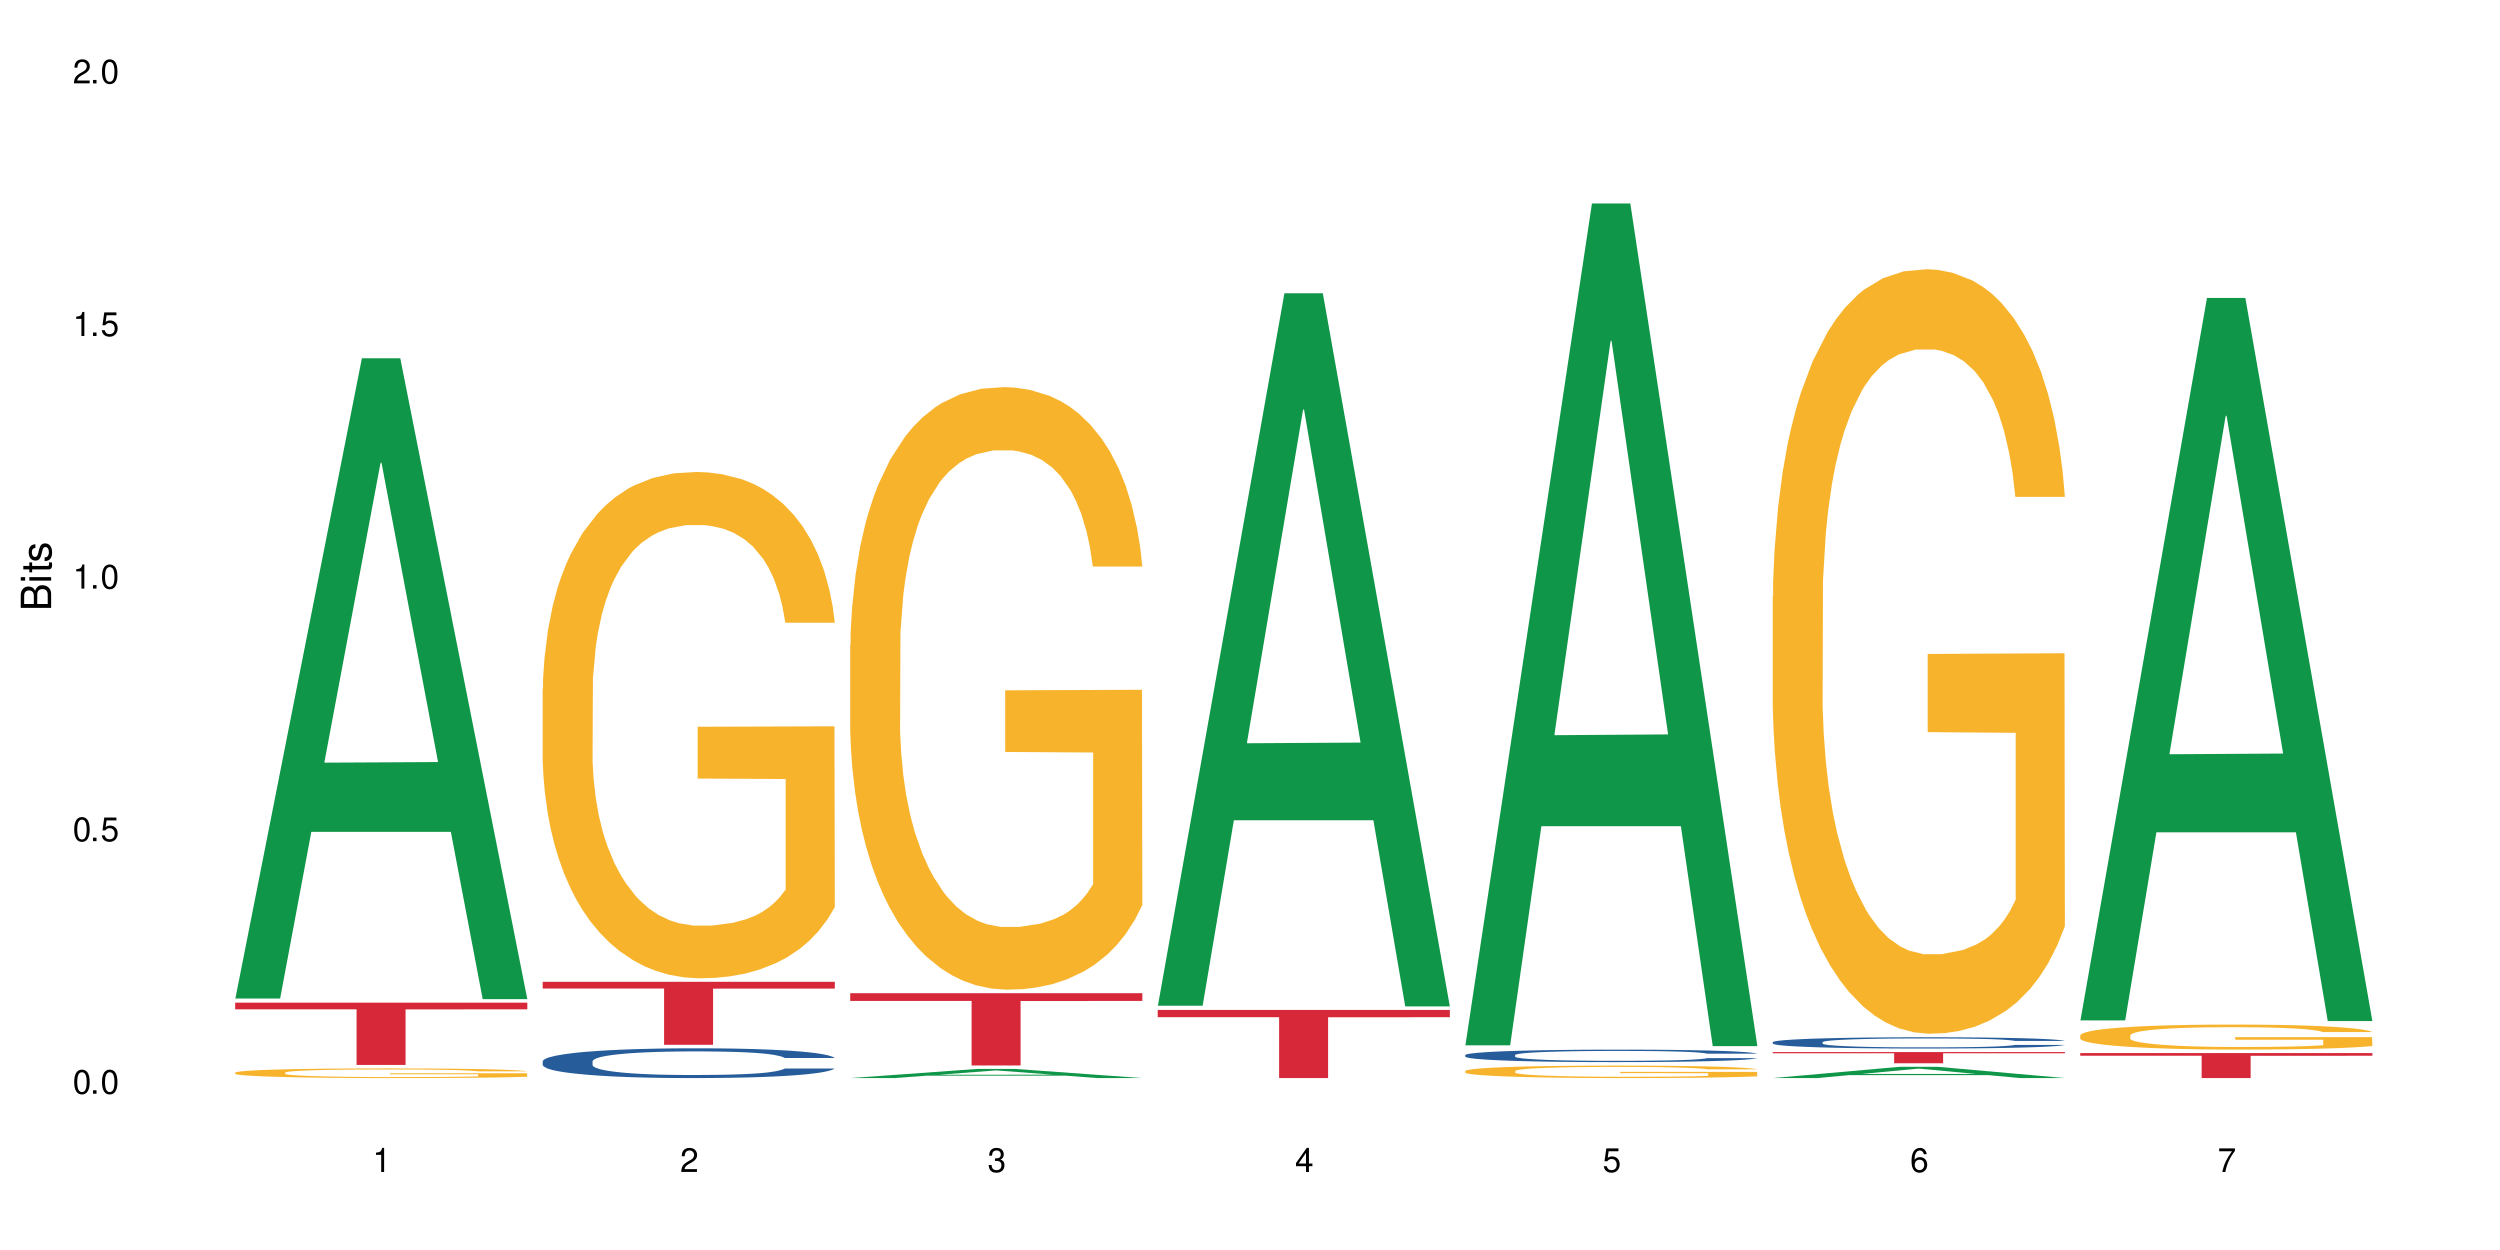 <?xml version="1.0" encoding="UTF-8"?>
<svg xmlns="http://www.w3.org/2000/svg" xmlns:xlink="http://www.w3.org/1999/xlink" width="720" height="360" viewBox="0 0 720 360">
<defs>
<g>
<g id="glyph-0-0">
</g>
<g id="glyph-0-1">
<path d="M 2.641 -6.938 C 2 -6.938 1.422 -6.656 1.078 -6.172 C 0.641 -5.562 0.406 -4.641 0.406 -3.359 C 0.406 -1.016 1.188 0.219 2.641 0.219 C 4.078 0.219 4.859 -1.016 4.859 -3.297 C 4.859 -4.641 4.656 -5.547 4.203 -6.172 C 3.844 -6.656 3.281 -6.938 2.641 -6.938 Z M 2.641 -6.188 C 3.547 -6.188 4 -5.25 4 -3.375 C 4 -1.406 3.562 -0.484 2.625 -0.484 C 1.734 -0.484 1.281 -1.438 1.281 -3.344 C 1.281 -5.25 1.734 -6.188 2.641 -6.188 Z M 2.641 -6.188 "/>
</g>
<g id="glyph-0-2">
<path d="M 1.828 -1 L 0.828 -1 L 0.828 0 L 1.828 0 Z M 1.828 -1 "/>
</g>
<g id="glyph-0-3">
<path d="M 4.562 -6.797 L 1.062 -6.797 L 0.547 -3.094 L 1.328 -3.094 C 1.719 -3.562 2.047 -3.734 2.578 -3.734 C 3.484 -3.734 4.062 -3.109 4.062 -2.094 C 4.062 -1.125 3.484 -0.531 2.578 -0.531 C 1.828 -0.531 1.375 -0.906 1.188 -1.672 L 0.328 -1.672 C 0.453 -1.109 0.547 -0.844 0.75 -0.594 C 1.125 -0.078 1.828 0.219 2.594 0.219 C 3.969 0.219 4.922 -0.781 4.922 -2.219 C 4.922 -3.562 4.031 -4.484 2.719 -4.484 C 2.25 -4.484 1.859 -4.359 1.469 -4.062 L 1.734 -5.969 L 4.562 -5.969 Z M 4.562 -6.797 "/>
</g>
<g id="glyph-0-4">
<path d="M 2.484 -4.938 L 2.484 0 L 3.328 0 L 3.328 -6.938 L 2.766 -6.938 C 2.469 -5.875 2.281 -5.734 0.984 -5.562 L 0.984 -4.938 Z M 2.484 -4.938 "/>
</g>
<g id="glyph-0-5">
<path d="M 4.859 -0.828 L 1.281 -0.828 C 1.359 -1.406 1.672 -1.781 2.5 -2.281 L 3.469 -2.828 C 4.406 -3.344 4.906 -4.062 4.906 -4.906 C 4.906 -5.484 4.672 -6.031 4.266 -6.406 C 3.859 -6.766 3.375 -6.938 2.719 -6.938 C 1.859 -6.938 1.219 -6.625 0.844 -6.031 C 0.609 -5.672 0.5 -5.234 0.484 -4.531 L 1.328 -4.531 C 1.359 -5.016 1.406 -5.281 1.531 -5.516 C 1.75 -5.938 2.188 -6.203 2.703 -6.203 C 3.469 -6.203 4.031 -5.641 4.031 -4.891 C 4.031 -4.344 3.719 -3.859 3.125 -3.516 L 2.234 -3 C 0.812 -2.172 0.406 -1.531 0.328 -0.016 L 4.859 -0.016 Z M 4.859 -0.828 "/>
</g>
<g id="glyph-0-6">
<path d="M 2.125 -3.188 L 2.578 -3.188 C 3.5 -3.188 3.984 -2.766 3.984 -1.922 C 3.984 -1.062 3.469 -0.531 2.594 -0.531 C 1.656 -0.531 1.203 -1 1.156 -2.016 L 0.312 -2.016 C 0.344 -1.453 0.438 -1.094 0.609 -0.781 C 0.953 -0.109 1.625 0.219 2.547 0.219 C 3.953 0.219 4.859 -0.625 4.859 -1.938 C 4.859 -2.828 4.516 -3.297 3.703 -3.594 C 4.344 -3.844 4.656 -4.328 4.656 -5.031 C 4.656 -6.219 3.875 -6.938 2.578 -6.938 C 1.203 -6.938 0.484 -6.172 0.453 -4.703 L 1.297 -4.703 C 1.312 -5.125 1.344 -5.359 1.453 -5.578 C 1.641 -5.969 2.062 -6.203 2.594 -6.203 C 3.344 -6.203 3.797 -5.75 3.797 -5 C 3.797 -4.516 3.609 -4.219 3.25 -4.047 C 3.016 -3.953 2.703 -3.922 2.125 -3.906 Z M 2.125 -3.188 "/>
</g>
<g id="glyph-0-7">
<path d="M 3.141 -1.672 L 3.141 0 L 3.984 0 L 3.984 -1.672 L 4.984 -1.672 L 4.984 -2.438 L 3.984 -2.438 L 3.984 -6.938 L 3.359 -6.938 L 0.266 -2.578 L 0.266 -1.672 Z M 3.141 -2.438 L 1 -2.438 L 3.141 -5.5 Z M 3.141 -2.438 "/>
</g>
<g id="glyph-0-8">
<path d="M 4.781 -5.125 C 4.609 -6.266 3.891 -6.938 2.844 -6.938 C 2.094 -6.938 1.422 -6.578 1.031 -5.953 C 0.594 -5.266 0.406 -4.422 0.406 -3.172 C 0.406 -2 0.578 -1.25 0.984 -0.641 C 1.359 -0.078 1.953 0.219 2.703 0.219 C 3.984 0.219 4.922 -0.75 4.922 -2.094 C 4.922 -3.375 4.062 -4.281 2.844 -4.281 C 2.172 -4.281 1.641 -4.031 1.281 -3.516 C 1.281 -5.234 1.828 -6.188 2.797 -6.188 C 3.391 -6.188 3.797 -5.797 3.938 -5.125 Z M 2.734 -3.531 C 3.547 -3.531 4.062 -2.953 4.062 -2.031 C 4.062 -1.156 3.484 -0.531 2.703 -0.531 C 1.922 -0.531 1.328 -1.188 1.328 -2.078 C 1.328 -2.938 1.906 -3.531 2.734 -3.531 Z M 2.734 -3.531 "/>
</g>
<g id="glyph-0-9">
<path d="M 4.984 -6.797 L 0.438 -6.797 L 0.438 -5.969 L 4.109 -5.969 C 2.5 -3.656 1.828 -2.234 1.328 0 L 2.219 0 C 2.594 -2.172 3.453 -4.047 4.984 -6.094 Z M 4.984 -6.797 "/>
</g>
<g id="glyph-1-0">
</g>
<g id="glyph-1-1">
<path d="M 0 -0.953 L 0 -4.891 C 0 -5.719 -0.234 -6.344 -0.734 -6.797 C -1.188 -7.234 -1.812 -7.469 -2.5 -7.469 C -3.547 -7.469 -4.188 -7 -4.625 -5.875 C -4.984 -6.688 -5.625 -7.094 -6.531 -7.094 C -7.172 -7.094 -7.734 -6.859 -8.141 -6.391 C -8.562 -5.922 -8.75 -5.344 -8.75 -4.5 L -8.75 -0.953 Z M -4.984 -2.062 L -7.766 -2.062 L -7.766 -4.219 C -7.766 -4.844 -7.688 -5.203 -7.453 -5.5 C -7.219 -5.812 -6.859 -5.969 -6.375 -5.969 C -5.891 -5.969 -5.531 -5.812 -5.297 -5.5 C -5.062 -5.203 -4.984 -4.844 -4.984 -4.219 Z M -0.984 -2.062 L -4 -2.062 L -4 -4.781 C -4 -5.766 -3.438 -6.359 -2.484 -6.359 C -1.547 -6.359 -0.984 -5.766 -0.984 -4.781 Z M -0.984 -2.062 "/>
</g>
<g id="glyph-1-2">
<path d="M -6.281 -1.797 L -6.281 -0.797 L 0 -0.797 L 0 -1.797 Z M -8.75 -1.797 L -8.75 -0.797 L -7.484 -0.797 L -7.484 -1.797 Z M -8.75 -1.797 "/>
</g>
<g id="glyph-1-3">
<path d="M -6.281 -3.047 L -6.281 -2.016 L -8.016 -2.016 L -8.016 -1.016 L -6.281 -1.016 L -6.281 -0.172 L -5.469 -0.172 L -5.469 -1.016 L -0.719 -1.016 C -0.078 -1.016 0.281 -1.453 0.281 -2.234 C 0.281 -2.5 0.25 -2.719 0.188 -3.047 L -0.641 -3.047 C -0.609 -2.906 -0.594 -2.766 -0.594 -2.562 C -0.594 -2.141 -0.719 -2.016 -1.156 -2.016 L -5.469 -2.016 L -5.469 -3.047 Z M -6.281 -3.047 "/>
</g>
<g id="glyph-1-4">
<path d="M -4.531 -5.25 C -5.766 -5.25 -6.469 -4.422 -6.469 -2.969 C -6.469 -1.516 -5.719 -0.562 -4.547 -0.562 C -3.562 -0.562 -3.094 -1.062 -2.734 -2.562 L -2.516 -3.484 C -2.344 -4.188 -2.094 -4.469 -1.641 -4.469 C -1.047 -4.469 -0.641 -3.875 -0.641 -3 C -0.641 -2.453 -0.797 -2 -1.062 -1.75 C -1.25 -1.594 -1.422 -1.531 -1.875 -1.469 L -1.875 -0.406 C -0.422 -0.453 0.281 -1.266 0.281 -2.922 C 0.281 -4.5 -0.5 -5.516 -1.719 -5.516 C -2.656 -5.516 -3.172 -4.984 -3.469 -3.734 L -3.703 -2.766 C -3.891 -1.953 -4.156 -1.609 -4.594 -1.609 C -5.188 -1.609 -5.547 -2.125 -5.547 -2.938 C -5.547 -3.75 -5.203 -4.172 -4.531 -4.203 Z M -4.531 -5.25 "/>
</g>
</g>
</defs>
<rect x="-72" y="-36" width="864" height="432" fill="rgb(100%, 100%, 100%)" fill-opacity="1"/>
<path fill-rule="nonzero" fill="rgb(6.275%, 58.824%, 28.235%)" fill-opacity="1" d="M 67.73 287.586 L 67.82 287.41 L 104.227 103.172 L 115.281 103.172 L 151.867 287.758 L 139.012 287.758 L 129.844 239.574 L 89.664 239.574 L 80.676 287.586 L 67.73 287.586 L 93.527 219.645 L 126.156 219.469 L 109.887 133.332 L 109.707 133.156 L 109.527 133.676 L 93.438 219.469 L 93.527 219.645 Z M 67.73 287.586 "/>
<path fill-rule="nonzero" fill="rgb(96.863%, 70.196%, 16.863%)" fill-opacity="1" d="M 67.73 308.898 L 67.832 308.895 L 67.832 308.844 L 68.242 308.73 L 69.27 308.574 L 70.605 308.445 L 72.039 308.344 L 72.965 308.289 L 74.504 308.215 L 75.836 308.156 L 79.223 308.043 L 83.531 307.938 L 85.891 307.891 L 88.559 307.848 L 92.355 307.801 L 94.102 307.781 L 99.438 307.742 L 105.488 307.715 L 112.16 307.707 L 115.238 307.711 L 119.441 307.723 L 125.188 307.75 L 128.473 307.773 L 131.039 307.801 L 133.707 307.832 L 136.988 307.883 L 140.066 307.945 L 142.527 308.004 L 144.992 308.082 L 147.043 308.164 L 148.789 308.25 L 150.328 308.359 L 151.25 308.445 L 151.867 308.535 L 137.605 308.535 L 136.785 308.445 L 135.859 308.379 L 134.32 308.293 L 132.781 308.234 L 131.242 308.184 L 128.371 308.121 L 125.906 308.078 L 122.828 308.043 L 119.855 308.02 L 116.469 308.004 L 114.414 308 L 108.977 308 L 104.055 308.02 L 101.18 308.039 L 99.129 308.059 L 96.254 308.098 L 94.512 308.125 L 93.484 308.148 L 90.406 308.227 L 88.355 308.297 L 87.227 308.344 L 85.789 308.422 L 84.762 308.488 L 83.633 308.59 L 83.02 308.668 L 82.199 308.84 L 82.094 309.297 L 82.402 309.391 L 83.02 309.496 L 83.84 309.586 L 85.07 309.684 L 86.301 309.758 L 88.457 309.855 L 90.305 309.922 L 91.742 309.965 L 94.512 310.035 L 95.641 310.055 L 98.309 310.102 L 101.078 310.137 L 104.465 310.168 L 107.027 310.184 L 111.133 310.195 L 116.363 310.195 L 122.52 310.18 L 126.422 310.16 L 129.09 310.141 L 130.832 310.121 L 132.988 310.094 L 134.527 310.07 L 135.961 310.043 L 137.707 309.996 L 137.707 309.391 L 112.363 309.391 L 112.363 309.105 L 151.762 309.102 L 151.867 310.094 L 149.711 310.164 L 147.043 310.23 L 144.48 310.281 L 141.812 310.324 L 138.016 310.371 L 134.938 310.402 L 130.215 310.438 L 125.906 310.461 L 121.395 310.473 L 117.391 310.48 L 112.672 310.484 L 108.465 310.48 L 103.949 310.465 L 100.359 310.445 L 97.074 310.418 L 93.793 310.387 L 89.688 310.332 L 87.02 310.289 L 84.25 310.234 L 81.48 310.172 L 79.016 310.105 L 77.375 310.051 L 75.734 309.992 L 73.988 309.914 L 72.348 309.828 L 71.117 309.75 L 69.988 309.66 L 69.168 309.578 L 68.348 309.465 L 67.938 309.371 L 67.73 309.293 Z M 67.73 308.898 "/>
<path fill-rule="nonzero" fill="rgb(83.922%, 15.686%, 22.353%)" fill-opacity="1" d="M 67.73 288.77 L 151.867 288.77 L 151.867 290.688 L 116.801 290.707 L 116.801 306.695 L 102.695 306.695 L 102.695 290.723 L 102.488 290.688 L 67.73 290.688 Z M 67.73 288.77 "/>
<path fill-rule="nonzero" fill="rgb(14.51%, 36.078%, 60%)" fill-opacity="1" d="M 156.293 305.645 L 156.398 305.637 L 156.398 305.449 L 156.703 305.152 L 157.422 304.777 L 158.141 304.52 L 159.988 304.059 L 162.555 303.609 L 165.223 303.266 L 167.172 303.062 L 168.914 302.906 L 172.918 302.617 L 175.48 302.469 L 178.25 302.336 L 181.637 302.203 L 184.102 302.125 L 189.641 301.996 L 193.746 301.941 L 196.926 301.918 L 203.801 301.918 L 207.902 301.949 L 210.879 301.988 L 214.164 302.055 L 216.934 302.125 L 221.754 302.297 L 226.066 302.516 L 228.016 302.641 L 231.094 302.883 L 233.453 303.117 L 235.094 303.32 L 236.941 303.609 L 238.582 303.965 L 239.812 304.363 L 240.43 304.699 L 226.066 304.699 L 225.348 304.387 L 224.527 304.145 L 222.988 303.82 L 221.449 303.594 L 219.293 303.367 L 217.344 303.219 L 214.676 303.07 L 212.316 302.977 L 209.855 302.906 L 207.492 302.859 L 202.98 302.812 L 197.746 302.812 L 195.797 302.828 L 191.797 302.891 L 189.641 302.945 L 186.562 303.055 L 184.406 303.156 L 181.844 303.312 L 180.098 303.445 L 177.945 303.648 L 176.406 303.828 L 174.66 304.09 L 173.633 304.285 L 172.711 304.504 L 171.891 304.762 L 171.273 305.035 L 170.863 305.324 L 170.66 305.605 L 170.66 306.82 L 170.863 307.102 L 171.379 307.43 L 172.711 307.91 L 174.66 308.324 L 176.918 308.652 L 179.074 308.887 L 180.305 308.996 L 181.945 309.121 L 184.512 309.277 L 188.203 309.438 L 190.359 309.5 L 193.641 309.562 L 197.027 309.594 L 201.543 309.594 L 205.543 309.562 L 208.211 309.523 L 210.98 309.461 L 214.777 309.324 L 217.137 309.199 L 219.191 309.051 L 220.73 308.902 L 221.754 308.777 L 223.293 308.535 L 224.527 308.27 L 225.449 307.996 L 226.066 307.73 L 240.43 307.73 L 239.812 308.043 L 238.891 308.348 L 237.969 308.574 L 236.531 308.848 L 234.891 309.09 L 232.527 309.363 L 230.578 309.547 L 228.016 309.742 L 225.656 309.891 L 223.09 310.023 L 219.293 310.18 L 216.832 310.258 L 214.164 310.328 L 210.98 310.391 L 206.98 310.445 L 202.672 310.477 L 198.668 310.484 L 194.359 310.469 L 191.18 310.438 L 186.973 310.367 L 181.738 310.227 L 177.945 310.078 L 174.969 309.93 L 172.402 309.773 L 169.531 309.562 L 165.836 309.215 L 163.578 308.949 L 162.039 308.73 L 160.297 308.426 L 159.066 308.152 L 157.629 307.715 L 156.602 307.156 L 156.293 306.727 Z M 156.293 305.645 "/>
<path fill-rule="nonzero" fill="rgb(96.863%, 70.196%, 16.863%)" fill-opacity="1" d="M 156.293 198.387 L 156.398 198.254 L 156.398 195.59 L 156.809 189.598 L 157.832 181.34 L 159.168 174.547 L 160.605 169.219 L 161.527 166.422 L 163.066 162.43 L 164.398 159.496 L 167.785 153.504 L 172.094 147.91 L 174.457 145.516 L 177.121 143.25 L 180.918 140.719 L 182.664 139.789 L 188 137.656 L 194.051 136.324 L 200.723 135.926 L 203.801 136.059 L 208.008 136.59 L 213.754 138.055 L 217.035 139.387 L 219.602 140.719 L 222.27 142.453 L 225.551 145.113 L 228.629 148.312 L 231.094 151.508 L 233.555 155.504 L 235.605 159.766 L 237.352 164.426 L 238.891 170.02 L 239.812 174.68 L 240.43 179.34 L 226.168 179.34 L 225.348 174.68 L 224.422 171.086 L 222.883 166.691 L 221.344 163.492 L 219.805 160.965 L 216.934 157.5 L 214.473 155.371 L 211.395 153.504 L 208.418 152.305 L 205.031 151.508 L 202.98 151.242 L 197.543 151.242 L 192.617 152.172 L 189.742 153.238 L 187.691 154.305 L 184.816 156.301 L 183.074 157.898 L 182.047 158.965 L 178.969 163.094 L 176.918 166.824 L 175.789 169.352 L 174.352 173.348 L 173.328 176.945 L 172.199 182.27 L 171.582 186.266 L 170.762 195.324 L 170.66 219.293 L 170.965 224.355 L 171.582 229.816 L 172.402 234.609 L 173.633 239.672 L 174.867 243.531 L 177.02 248.727 L 178.867 252.191 L 180.305 254.453 L 183.074 258.051 L 184.203 259.246 L 186.871 261.645 L 189.641 263.508 L 193.027 265.109 L 195.59 265.906 L 199.695 266.574 L 204.93 266.574 L 211.086 265.773 L 214.984 264.707 L 217.652 263.645 L 219.395 262.711 L 221.551 261.246 L 223.09 259.914 L 224.527 258.449 L 226.27 256.184 L 226.27 224.355 L 200.926 224.223 L 200.926 209.305 L 240.328 209.172 L 240.43 261.246 L 238.273 264.84 L 235.605 268.305 L 233.043 270.969 L 230.375 273.23 L 226.578 275.762 L 223.5 277.359 L 218.781 279.227 L 214.473 280.422 L 209.957 281.223 L 205.953 281.621 L 201.234 281.754 L 197.027 281.488 L 192.512 280.691 L 188.922 279.625 L 185.641 278.293 L 182.355 276.562 L 178.25 273.766 L 175.582 271.5 L 172.812 268.703 L 170.043 265.375 L 167.582 261.777 L 165.938 258.98 L 164.297 255.785 L 162.555 251.789 L 160.91 247.262 L 159.68 243.133 L 158.551 238.473 L 157.73 234.078 L 156.91 228.086 L 156.5 223.289 L 156.293 219.16 Z M 156.293 198.387 "/>
<path fill-rule="nonzero" fill="rgb(83.922%, 15.686%, 22.353%)" fill-opacity="1" d="M 156.293 282.766 L 240.43 282.766 L 240.43 284.707 L 205.363 284.727 L 205.363 300.906 L 191.258 300.906 L 191.258 284.742 L 191.051 284.707 L 156.293 284.707 Z M 156.293 282.766 "/>
<path fill-rule="nonzero" fill="rgb(6.275%, 58.824%, 28.235%)" fill-opacity="1" d="M 244.859 310.48 L 244.949 310.48 L 281.352 307.859 L 292.41 307.859 L 328.992 310.484 L 316.141 310.484 L 306.969 309.801 L 266.789 309.801 L 257.801 310.48 L 244.859 310.48 L 270.656 309.516 L 303.285 309.512 L 287.016 308.289 L 286.836 308.285 L 286.656 308.293 L 270.566 309.512 L 270.656 309.516 Z M 244.859 310.48 "/>
<path fill-rule="nonzero" fill="rgb(96.863%, 70.196%, 16.863%)" fill-opacity="1" d="M 244.859 185.816 L 244.961 185.656 L 244.961 182.488 L 245.371 175.355 L 246.398 165.531 L 247.73 157.445 L 249.168 151.105 L 250.09 147.777 L 251.629 143.023 L 252.965 139.539 L 256.348 132.406 L 260.66 125.75 L 263.02 122.898 L 265.688 120.203 L 269.484 117.191 L 271.227 116.082 L 276.562 113.547 L 282.617 111.961 L 289.285 111.484 L 292.363 111.645 L 296.57 112.277 L 302.316 114.02 L 305.598 115.605 L 308.164 117.191 L 310.832 119.25 L 314.117 122.422 L 317.195 126.227 L 319.656 130.027 L 322.117 134.781 L 324.172 139.855 L 325.914 145.402 L 327.453 152.059 L 328.379 157.605 L 328.992 163.152 L 314.73 163.152 L 313.91 157.605 L 312.988 153.324 L 311.449 148.098 L 309.91 144.293 L 308.371 141.281 L 305.496 137.16 L 303.035 134.625 L 299.957 132.406 L 296.98 130.98 L 293.594 130.027 L 291.543 129.711 L 286.105 129.711 L 281.18 130.82 L 278.309 132.09 L 276.254 133.355 L 273.383 135.734 L 271.637 137.637 L 270.613 138.902 L 267.535 143.816 L 265.48 148.254 L 264.352 151.266 L 262.918 156.02 L 261.891 160.301 L 260.762 166.641 L 260.145 171.395 L 259.324 182.172 L 259.223 210.699 L 259.531 216.723 L 260.145 223.219 L 260.965 228.926 L 262.199 234.945 L 263.43 239.543 L 265.582 245.723 L 267.43 249.844 L 268.867 252.539 L 271.637 256.816 L 272.766 258.246 L 275.434 261.098 L 278.203 263.316 L 281.59 265.219 L 284.156 266.168 L 288.258 266.961 L 293.492 266.961 L 299.648 266.012 L 303.547 264.742 L 306.215 263.473 L 307.961 262.363 L 310.113 260.621 L 311.652 259.035 L 313.09 257.293 L 314.832 254.598 L 314.832 216.723 L 289.492 216.562 L 289.492 198.812 L 328.891 198.652 L 328.992 260.621 L 326.84 264.902 L 324.172 269.023 L 321.605 272.191 L 318.938 274.887 L 315.141 277.898 L 312.062 279.797 L 307.344 282.016 L 303.035 283.445 L 298.52 284.395 L 294.52 284.871 L 289.797 285.027 L 285.59 284.711 L 281.078 283.762 L 277.484 282.492 L 274.203 280.906 L 270.918 278.848 L 266.816 275.52 L 264.148 272.824 L 261.379 269.496 L 258.605 265.535 L 256.145 261.254 L 254.504 257.926 L 252.859 254.125 L 251.117 249.371 L 249.477 243.98 L 248.242 239.066 L 247.113 233.52 L 246.293 228.289 L 245.473 221.16 L 245.062 215.453 L 244.859 210.539 Z M 244.859 185.816 "/>
<path fill-rule="nonzero" fill="rgb(83.922%, 15.686%, 22.353%)" fill-opacity="1" d="M 244.859 286.039 L 328.992 286.039 L 328.992 288.27 L 293.93 288.289 L 293.93 306.848 L 279.82 306.848 L 279.82 288.309 L 279.617 288.27 L 244.859 288.27 Z M 244.859 286.039 "/>
<path fill-rule="nonzero" fill="rgb(6.275%, 58.824%, 28.235%)" fill-opacity="1" d="M 333.422 289.652 L 333.512 289.461 L 369.914 84.465 L 380.973 84.465 L 417.555 289.844 L 404.703 289.844 L 395.535 236.234 L 355.355 236.234 L 346.363 289.652 L 333.422 289.652 L 359.219 214.059 L 391.848 213.863 L 375.578 118.02 L 375.398 117.828 L 375.219 118.406 L 359.129 213.863 L 359.219 214.059 Z M 333.422 289.652 "/>
<path fill-rule="nonzero" fill="rgb(83.922%, 15.686%, 22.353%)" fill-opacity="1" d="M 333.422 290.855 L 417.555 290.855 L 417.555 292.957 L 382.492 292.977 L 382.492 310.484 L 368.383 310.484 L 368.383 292.996 L 368.18 292.957 L 333.422 292.957 Z M 333.422 290.855 "/>
<path fill-rule="nonzero" fill="rgb(6.275%, 58.824%, 28.235%)" fill-opacity="1" d="M 421.984 301.062 L 422.074 300.832 L 458.48 58.605 L 469.535 58.605 L 506.121 301.289 L 493.266 301.289 L 484.098 237.941 L 443.918 237.941 L 434.93 301.062 L 421.984 301.062 L 447.781 211.734 L 480.41 211.508 L 464.141 98.254 L 463.961 98.027 L 463.781 98.711 L 447.691 211.508 L 447.781 211.734 Z M 421.984 301.062 "/>
<path fill-rule="nonzero" fill="rgb(14.51%, 36.078%, 60%)" fill-opacity="1" d="M 421.984 303.859 L 422.086 303.855 L 422.086 303.777 L 422.395 303.652 L 423.113 303.496 L 423.832 303.387 L 425.68 303.195 L 428.242 303.008 L 430.91 302.863 L 432.859 302.777 L 434.605 302.715 L 438.605 302.594 L 441.172 302.531 L 443.941 302.473 L 447.328 302.418 L 449.789 302.387 L 455.332 302.332 L 459.434 302.309 L 462.617 302.301 L 469.488 302.301 L 473.594 302.312 L 476.57 302.328 L 479.852 302.355 L 482.625 302.387 L 487.445 302.457 L 491.754 302.551 L 493.703 302.602 L 496.781 302.703 L 499.145 302.801 L 500.785 302.887 L 502.633 303.008 L 504.273 303.156 L 505.504 303.324 L 506.121 303.465 L 491.754 303.465 L 491.035 303.332 L 490.215 303.23 L 488.676 303.098 L 487.137 303 L 484.984 302.906 L 483.035 302.844 L 480.367 302.781 L 478.008 302.742 L 475.543 302.715 L 473.184 302.695 L 468.668 302.676 L 463.438 302.676 L 461.488 302.68 L 457.484 302.707 L 455.332 302.73 L 452.254 302.777 L 450.098 302.816 L 447.531 302.883 L 445.789 302.941 L 443.633 303.023 L 442.094 303.102 L 440.352 303.207 L 439.324 303.289 L 438.402 303.383 L 437.582 303.492 L 436.965 303.605 L 436.555 303.727 L 436.348 303.844 L 436.348 304.352 L 436.555 304.469 L 437.066 304.609 L 438.402 304.809 L 440.352 304.98 L 442.609 305.121 L 444.762 305.219 L 445.992 305.266 L 447.637 305.316 L 450.199 305.383 L 453.895 305.449 L 456.051 305.473 L 459.332 305.5 L 462.719 305.512 L 467.234 305.512 L 471.234 305.5 L 473.902 305.484 L 476.672 305.457 L 480.469 305.402 L 482.828 305.348 L 484.879 305.285 L 486.418 305.223 L 487.445 305.172 L 488.984 305.07 L 490.215 304.957 L 491.141 304.844 L 491.754 304.734 L 506.121 304.734 L 505.504 304.863 L 504.582 304.992 L 503.656 305.086 L 502.223 305.203 L 500.578 305.305 L 498.219 305.418 L 496.27 305.492 L 493.703 305.574 L 491.344 305.637 L 488.781 305.691 L 484.984 305.758 L 482.52 305.793 L 479.852 305.82 L 476.672 305.848 L 472.672 305.871 L 468.363 305.883 L 464.359 305.887 L 460.051 305.879 L 456.871 305.867 L 452.664 305.836 L 447.43 305.777 L 443.633 305.715 L 440.66 305.652 L 438.094 305.59 L 435.219 305.5 L 431.527 305.355 L 429.27 305.246 L 427.73 305.152 L 425.984 305.023 L 424.754 304.91 L 423.32 304.727 L 422.293 304.492 L 421.984 304.312 Z M 421.984 303.859 "/>
<path fill-rule="nonzero" fill="rgb(96.863%, 70.196%, 16.863%)" fill-opacity="1" d="M 421.984 308.434 L 422.086 308.43 L 422.086 308.367 L 422.496 308.219 L 423.523 308.016 L 424.859 307.848 L 426.293 307.719 L 427.219 307.648 L 428.758 307.551 L 430.09 307.477 L 433.477 307.332 L 437.785 307.191 L 440.145 307.133 L 442.812 307.078 L 446.609 307.016 L 448.355 306.992 L 453.688 306.941 L 459.742 306.906 L 466.41 306.898 L 469.488 306.902 L 473.695 306.914 L 479.441 306.949 L 482.727 306.984 L 485.293 307.016 L 487.957 307.059 L 491.242 307.125 L 494.32 307.203 L 496.781 307.281 L 499.246 307.379 L 501.297 307.484 L 503.043 307.598 L 504.582 307.738 L 505.504 307.852 L 506.121 307.965 L 491.859 307.965 L 491.035 307.852 L 490.113 307.762 L 488.574 307.656 L 487.035 307.578 L 485.496 307.516 L 482.625 307.43 L 480.16 307.375 L 477.082 307.332 L 474.105 307.301 L 470.723 307.281 L 468.668 307.273 L 463.23 307.273 L 458.305 307.297 L 455.434 307.324 L 453.383 307.352 L 450.508 307.398 L 448.766 307.438 L 447.738 307.465 L 444.66 307.566 L 442.609 307.656 L 441.48 307.719 L 440.043 307.82 L 439.016 307.906 L 437.887 308.039 L 437.273 308.137 L 436.453 308.359 L 436.348 308.949 L 436.656 309.074 L 437.273 309.207 L 438.094 309.324 L 439.324 309.449 L 440.555 309.543 L 442.711 309.672 L 444.559 309.758 L 445.992 309.812 L 448.766 309.902 L 449.895 309.93 L 452.562 309.988 L 455.332 310.035 L 458.715 310.074 L 461.281 310.094 L 465.387 310.113 L 470.617 310.113 L 476.773 310.09 L 480.676 310.066 L 483.34 310.039 L 485.086 310.016 L 487.242 309.98 L 488.781 309.949 L 490.215 309.91 L 491.961 309.855 L 491.961 309.074 L 466.617 309.07 L 466.617 308.703 L 506.016 308.699 L 506.121 309.98 L 503.965 310.07 L 501.297 310.152 L 498.73 310.219 L 496.066 310.273 L 492.27 310.336 L 489.191 310.375 L 484.469 310.422 L 480.16 310.453 L 475.645 310.473 L 471.645 310.48 L 466.926 310.484 L 462.719 310.477 L 458.203 310.457 L 454.613 310.434 L 451.328 310.398 L 448.047 310.355 L 443.941 310.289 L 441.273 310.234 L 438.504 310.164 L 435.734 310.082 L 433.27 309.992 L 431.629 309.926 L 429.988 309.848 L 428.242 309.746 L 426.602 309.637 L 425.371 309.535 L 424.242 309.422 L 423.422 309.312 L 422.602 309.164 L 422.191 309.047 L 421.984 308.945 Z M 421.984 308.434 "/>
<path fill-rule="nonzero" fill="rgb(6.275%, 58.824%, 28.235%)" fill-opacity="1" d="M 510.547 310.48 L 510.637 310.48 L 547.043 307.242 L 558.098 307.242 L 594.684 310.484 L 581.828 310.484 L 572.66 309.637 L 532.48 309.637 L 523.492 310.48 L 510.547 310.48 L 536.348 309.289 L 568.977 309.285 L 552.707 307.773 L 552.527 307.77 L 552.348 307.777 L 536.258 309.285 L 536.348 309.289 Z M 510.547 310.48 "/>
<path fill-rule="nonzero" fill="rgb(14.51%, 36.078%, 60%)" fill-opacity="1" d="M 510.547 300.145 L 510.652 300.141 L 510.652 300.07 L 510.957 299.957 L 511.676 299.816 L 512.395 299.719 L 514.242 299.543 L 516.809 299.375 L 519.473 299.246 L 521.426 299.168 L 523.168 299.109 L 527.168 299 L 529.734 298.941 L 532.504 298.891 L 535.891 298.84 L 538.355 298.812 L 543.895 298.766 L 548 298.742 L 551.18 298.734 L 558.055 298.734 L 562.156 298.746 L 565.133 298.762 L 568.418 298.785 L 571.188 298.812 L 576.008 298.879 L 580.32 298.961 L 582.27 299.008 L 585.348 299.098 L 587.707 299.188 L 589.348 299.266 L 591.195 299.375 L 592.836 299.508 L 594.066 299.66 L 594.684 299.785 L 580.32 299.785 L 579.602 299.668 L 578.781 299.578 L 577.242 299.453 L 575.703 299.367 L 573.547 299.281 L 571.598 299.227 L 568.93 299.172 L 566.57 299.137 L 564.105 299.109 L 561.746 299.09 L 557.234 299.074 L 552 299.074 L 550.051 299.078 L 546.051 299.102 L 543.895 299.121 L 540.816 299.164 L 538.66 299.203 L 536.098 299.262 L 534.352 299.312 L 532.199 299.391 L 530.66 299.457 L 528.914 299.555 L 527.887 299.629 L 526.965 299.711 L 526.145 299.812 L 525.527 299.914 L 525.117 300.023 L 524.914 300.129 L 524.914 300.59 L 525.117 300.695 L 525.629 300.82 L 526.965 301.004 L 528.914 301.16 L 531.172 301.285 L 533.324 301.371 L 534.559 301.414 L 536.199 301.461 L 538.766 301.52 L 542.457 301.578 L 544.613 301.605 L 547.895 301.629 L 551.281 301.641 L 555.797 301.641 L 559.797 301.629 L 562.465 301.613 L 565.234 301.59 L 569.031 301.539 L 571.391 301.492 L 573.445 301.434 L 574.984 301.379 L 576.008 301.332 L 577.547 301.238 L 578.781 301.137 L 579.703 301.035 L 580.32 300.934 L 594.684 300.934 L 594.066 301.051 L 593.145 301.168 L 592.223 301.254 L 590.785 301.359 L 589.145 301.449 L 586.781 301.555 L 584.832 301.621 L 582.27 301.695 L 579.91 301.75 L 577.344 301.801 L 573.547 301.863 L 571.086 301.891 L 568.418 301.918 L 565.234 301.941 L 561.234 301.961 L 556.926 301.973 L 552.922 301.977 L 548.613 301.973 L 545.434 301.961 L 541.227 301.934 L 535.992 301.879 L 532.199 301.824 L 529.223 301.766 L 526.656 301.707 L 523.785 301.629 L 520.09 301.496 L 517.832 301.395 L 516.293 301.312 L 514.551 301.199 L 513.316 301.094 L 511.883 300.93 L 510.855 300.719 L 510.547 300.555 Z M 510.547 300.145 "/>
<path fill-rule="nonzero" fill="rgb(96.863%, 70.196%, 16.863%)" fill-opacity="1" d="M 510.547 171.844 L 510.652 171.645 L 510.652 167.621 L 511.062 158.57 L 512.086 146.105 L 513.422 135.848 L 514.855 127.805 L 515.781 123.582 L 517.32 117.551 L 518.652 113.129 L 522.039 104.078 L 526.348 95.633 L 528.707 92.012 L 531.375 88.594 L 535.172 84.773 L 536.918 83.367 L 542.254 80.148 L 548.305 78.137 L 554.977 77.535 L 558.055 77.734 L 562.262 78.539 L 568.008 80.754 L 571.289 82.762 L 573.855 84.773 L 576.523 87.387 L 579.805 91.41 L 582.883 96.234 L 585.348 101.062 L 587.809 107.094 L 589.859 113.527 L 591.605 120.566 L 593.145 129.012 L 594.066 136.051 L 594.684 143.09 L 580.422 143.09 L 579.602 136.051 L 578.676 130.621 L 577.137 123.984 L 575.598 119.16 L 574.059 115.34 L 571.188 110.109 L 568.723 106.895 L 565.645 104.078 L 562.672 102.27 L 559.285 101.062 L 557.234 100.66 L 551.793 100.66 L 546.871 102.066 L 543.996 103.676 L 541.945 105.285 L 539.07 108.301 L 537.328 110.715 L 536.301 112.324 L 533.223 118.555 L 531.172 124.188 L 530.043 128.008 L 528.605 134.039 L 527.582 139.469 L 526.453 147.512 L 525.836 153.547 L 525.016 167.219 L 524.914 203.414 L 525.219 211.055 L 525.836 219.301 L 526.656 226.539 L 527.887 234.18 L 529.121 240.012 L 531.273 247.855 L 533.121 253.082 L 534.559 256.5 L 537.328 261.93 L 538.457 263.738 L 541.125 267.359 L 543.895 270.176 L 547.281 272.586 L 549.844 273.793 L 553.949 274.801 L 559.184 274.801 L 565.34 273.594 L 569.238 271.984 L 571.906 270.375 L 573.648 268.969 L 575.805 266.758 L 577.344 264.746 L 578.781 262.535 L 580.523 259.113 L 580.523 211.055 L 555.18 210.855 L 555.18 188.332 L 594.582 188.133 L 594.684 266.758 L 592.527 272.184 L 589.859 277.414 L 587.297 281.434 L 584.629 284.855 L 580.832 288.676 L 577.754 291.086 L 573.035 293.902 L 568.723 295.711 L 564.211 296.918 L 560.207 297.523 L 555.488 297.723 L 551.281 297.32 L 546.766 296.113 L 543.176 294.504 L 539.895 292.496 L 536.609 289.883 L 532.504 285.656 L 529.836 282.238 L 527.066 278.016 L 524.297 272.988 L 521.836 267.559 L 520.191 263.336 L 518.551 258.512 L 516.809 252.48 L 515.164 245.641 L 513.934 239.41 L 512.805 232.371 L 511.984 225.734 L 511.164 216.688 L 510.754 209.445 L 510.547 203.215 Z M 510.547 171.844 "/>
<path fill-rule="nonzero" fill="rgb(83.922%, 15.686%, 22.353%)" fill-opacity="1" d="M 510.547 302.988 L 594.684 302.988 L 594.684 303.336 L 559.617 303.34 L 559.617 306.23 L 545.512 306.23 L 545.512 303.34 L 545.305 303.336 L 510.547 303.336 Z M 510.547 302.988 "/>
<path fill-rule="nonzero" fill="rgb(6.275%, 58.824%, 28.235%)" fill-opacity="1" d="M 599.113 293.875 L 599.203 293.68 L 635.605 85.812 L 646.664 85.812 L 683.246 294.07 L 670.395 294.07 L 661.223 239.707 L 621.043 239.707 L 612.055 293.875 L 599.113 293.875 L 624.91 217.223 L 657.539 217.023 L 641.27 119.836 L 641.09 119.641 L 640.91 120.23 L 624.82 217.023 L 624.91 217.223 Z M 599.113 293.875 "/>
<path fill-rule="nonzero" fill="rgb(96.863%, 70.196%, 16.863%)" fill-opacity="1" d="M 599.113 298.164 L 599.215 298.156 L 599.215 298.027 L 599.625 297.73 L 600.652 297.324 L 601.984 296.988 L 603.422 296.727 L 604.344 296.586 L 605.883 296.391 L 607.219 296.246 L 610.602 295.949 L 614.914 295.676 L 617.273 295.555 L 619.941 295.445 L 623.738 295.32 L 625.48 295.273 L 630.816 295.168 L 636.871 295.102 L 643.539 295.082 L 646.617 295.09 L 650.824 295.117 L 656.57 295.188 L 659.852 295.254 L 662.418 295.32 L 665.086 295.406 L 668.367 295.535 L 671.445 295.695 L 673.91 295.852 L 676.371 296.051 L 678.426 296.258 L 680.168 296.488 L 681.707 296.766 L 682.633 296.996 L 683.246 297.227 L 668.984 297.227 L 668.164 296.996 L 667.242 296.816 L 665.703 296.602 L 664.164 296.441 L 662.625 296.316 L 659.75 296.148 L 657.289 296.043 L 654.211 295.949 L 651.234 295.891 L 647.848 295.852 L 645.797 295.84 L 640.359 295.84 L 635.434 295.883 L 632.559 295.938 L 630.508 295.988 L 627.637 296.09 L 625.891 296.168 L 624.863 296.219 L 621.785 296.422 L 619.734 296.605 L 618.605 296.73 L 617.168 296.93 L 616.145 297.105 L 615.016 297.371 L 614.398 297.566 L 613.578 298.012 L 613.477 299.195 L 613.785 299.445 L 614.398 299.715 L 615.219 299.953 L 616.453 300.203 L 617.684 300.391 L 619.836 300.648 L 621.684 300.82 L 623.121 300.93 L 625.891 301.109 L 627.02 301.168 L 629.688 301.285 L 632.457 301.379 L 635.844 301.457 L 638.41 301.496 L 642.512 301.527 L 647.746 301.527 L 653.902 301.488 L 657.801 301.438 L 660.469 301.383 L 662.211 301.34 L 664.367 301.266 L 665.906 301.199 L 667.344 301.129 L 669.086 301.016 L 669.086 299.445 L 643.742 299.438 L 643.742 298.703 L 683.145 298.695 L 683.246 301.266 L 681.094 301.445 L 678.426 301.613 L 675.859 301.746 L 673.191 301.859 L 669.395 301.98 L 666.316 302.062 L 661.598 302.152 L 657.289 302.211 L 652.773 302.25 L 648.773 302.27 L 644.051 302.277 L 639.844 302.266 L 635.332 302.227 L 631.738 302.172 L 628.457 302.105 L 625.172 302.023 L 621.07 301.883 L 618.402 301.773 L 615.629 301.633 L 612.859 301.469 L 610.398 301.293 L 608.758 301.156 L 607.113 300.996 L 605.371 300.801 L 603.73 300.578 L 602.496 300.371 L 601.367 300.141 L 600.547 299.926 L 599.727 299.629 L 599.316 299.395 L 599.113 299.191 Z M 599.113 298.164 "/>
<path fill-rule="nonzero" fill="rgb(83.922%, 15.686%, 22.353%)" fill-opacity="1" d="M 599.113 303.289 L 683.246 303.289 L 683.246 304.059 L 648.184 304.066 L 648.184 310.484 L 634.074 310.484 L 634.074 304.074 L 633.871 304.059 L 599.113 304.059 Z M 599.113 303.289 "/>
<g fill="rgb(0%, 0%, 0%)" fill-opacity="1">
<use xlink:href="#glyph-0-1" x="20.965" y="314.993"/>
<use xlink:href="#glyph-0-2" x="25.965" y="314.993"/>
<use xlink:href="#glyph-0-1" x="28.965" y="314.993"/>
</g>
<g fill="rgb(0%, 0%, 0%)" fill-opacity="1">
<use xlink:href="#glyph-0-1" x="20.965" y="242.251"/>
<use xlink:href="#glyph-0-2" x="25.965" y="242.251"/>
<use xlink:href="#glyph-0-3" x="28.965" y="242.251"/>
</g>
<g fill="rgb(0%, 0%, 0%)" fill-opacity="1">
<use xlink:href="#glyph-0-4" x="20.965" y="169.509"/>
<use xlink:href="#glyph-0-2" x="25.965" y="169.509"/>
<use xlink:href="#glyph-0-1" x="28.965" y="169.509"/>
</g>
<g fill="rgb(0%, 0%, 0%)" fill-opacity="1">
<use xlink:href="#glyph-0-4" x="20.965" y="96.767"/>
<use xlink:href="#glyph-0-2" x="25.965" y="96.767"/>
<use xlink:href="#glyph-0-3" x="28.965" y="96.767"/>
</g>
<g fill="rgb(0%, 0%, 0%)" fill-opacity="1">
<use xlink:href="#glyph-0-5" x="20.965" y="24.024"/>
<use xlink:href="#glyph-0-2" x="25.965" y="24.024"/>
<use xlink:href="#glyph-0-1" x="28.965" y="24.024"/>
</g>
<g fill="rgb(0%, 0%, 0%)" fill-opacity="1">
<use xlink:href="#glyph-0-4" x="107.297" y="337.532"/>
</g>
<g fill="rgb(0%, 0%, 0%)" fill-opacity="1">
<use xlink:href="#glyph-0-5" x="195.863" y="337.532"/>
</g>
<g fill="rgb(0%, 0%, 0%)" fill-opacity="1">
<use xlink:href="#glyph-0-6" x="284.426" y="337.532"/>
</g>
<g fill="rgb(0%, 0%, 0%)" fill-opacity="1">
<use xlink:href="#glyph-0-7" x="372.988" y="337.532"/>
</g>
<g fill="rgb(0%, 0%, 0%)" fill-opacity="1">
<use xlink:href="#glyph-0-3" x="461.551" y="337.532"/>
</g>
<g fill="rgb(0%, 0%, 0%)" fill-opacity="1">
<use xlink:href="#glyph-0-8" x="550.117" y="337.532"/>
</g>
<g fill="rgb(0%, 0%, 0%)" fill-opacity="1">
<use xlink:href="#glyph-0-9" x="638.68" y="337.532"/>
</g>
<g fill="rgb(0%, 0%, 0%)" fill-opacity="1">
<use xlink:href="#glyph-1-1" x="14.725" y="176.012"/>
<use xlink:href="#glyph-1-2" x="14.725" y="168.012"/>
<use xlink:href="#glyph-1-3" x="14.725" y="165.012"/>
<use xlink:href="#glyph-1-4" x="14.725" y="162.012"/>
</g>
</svg>
